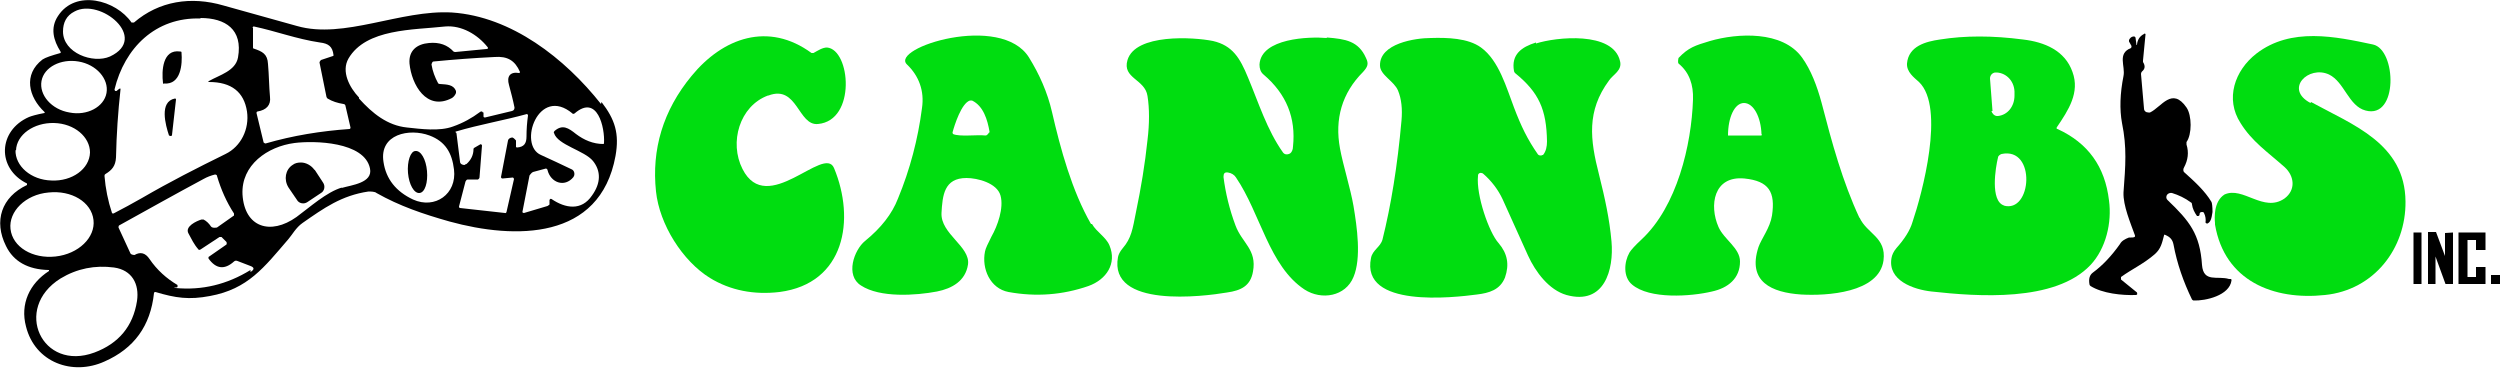 <svg xmlns="http://www.w3.org/2000/svg" id="Layer_1" viewBox="0 0 50 7.37"><path d="m12.02,2.08c-.72-.91-1.79-1.75-2.98-1.83-1.03-.06-2.16.54-3.1.27-.49-.14-.98-.27-1.47-.41-.65-.19-1.29-.09-1.79.34h0s-.04,0-.05,0C2.32,0,1.51-.22,1.16.32c-.16.24-.09.49.05.71.01.02,0,.03,0,.03-.18.05-.3.09-.36.13-.39.3-.28.75.04,1.05.01.01,0,.02,0,.02-.16.03-.26.06-.31.08-.62.27-.65,1.03-.04,1.33,0,0,0,0,0,0,0,.01,0,.02,0,.03-.51.24-.67.72-.42,1.22.15.31.44.47.85.48,0,0,0,0,.01,0,0,0,0,.02,0,.02-.39.25-.58.66-.46,1.11.18.72.93.99,1.57.7.59-.26.92-.71.99-1.37,0-.01.01-.02.03-.02.4.12.67.16,1.09.08.76-.14,1.08-.57,1.57-1.14.07-.08.15-.23.28-.32.43-.3.78-.55,1.32-.63.04,0,.13,0,.16.03.46.26.93.42,1.46.57,1.31.36,3.01.38,3.32-1.31.08-.45-.01-.73-.28-1.08ZM5.05.55h0s.02-.03.03-.02c.43.09.85.25,1.32.32.17.02.25.08.27.25,0,.01,0,.02-.01.02l-.24.08s-.03.03-.03.05l.14.69s.01.02.02.03c.1.06.2.09.32.11.02,0,.04.02.04.04l.1.43h0s0,.03-.02.03c-.57.04-1.13.13-1.68.29h0s-.04-.01-.04-.03l-.14-.58h0s0-.03.02-.03c.18-.03.27-.13.25-.29-.02-.22-.02-.44-.04-.66-.01-.2-.11-.25-.29-.31,0,0-.01,0-.01-.02v-.39Zm-1.04-.19c.5,0,.85.23.75.79-.05.27-.37.35-.58.47-.02.01-.02.02,0,.02.45,0,.7.2.76.59.05.35-.12.7-.43.85-.57.28-1.12.56-1.67.88-.19.11-.38.21-.57.31h0s-.03,0-.03-.01c-.08-.24-.13-.49-.15-.74,0-.01,0-.03.02-.04.13-.08.2-.16.21-.33.01-.46.04-.91.09-1.36,0-.02,0-.03-.03-.01l-.05.04s-.01,0-.02,0c-.01,0-.02-.02-.02-.03.2-.83.82-1.45,1.72-1.42ZM1.49.23c.51-.28,1.5.53.71.9-.34.15-.94-.07-.94-.5,0-.18.07-.32.23-.4Zm-.66,1.39c.05-.28.39-.45.74-.39.36.06.61.35.56.63-.05.28-.39.46-.74.39-.36-.06-.61-.35-.56-.63Zm-.51,1.39c.01-.32.36-.56.76-.55.41.01.72.28.72.59h0c-.01.33-.36.58-.77.56-.41-.01-.73-.29-.72-.61Zm-.11,1.57c-.04-.35.3-.69.76-.73.46-.05.86.19.9.55.04.35-.3.68-.76.73-.46.05-.86-.19-.9-.55Zm2.53,1.44c-.08.51-.37.85-.85,1.03-1.05.39-1.64-.88-.68-1.48.33-.2.69-.27,1.07-.22.36.05.51.33.46.67Zm2.27-.62c-.47.29-.97.41-1.5.36,0,0-.02,0-.02,0,0,0,0,0,0-.01,0,0,0,0,.01,0h.02s.02,0,.03-.01c0-.01,0-.03,0-.04-.22-.13-.41-.3-.56-.52-.08-.12-.18-.15-.3-.08h0s-.06,0-.08-.03l-.24-.52s0-.03.01-.04c.56-.31,1.13-.63,1.69-.93.07-.04.15-.07.23-.09h0s.04,0,.04.03c.08.27.19.52.34.75,0,.01,0,.03,0,.04l-.34.24s-.09.02-.12-.02c-.04-.06-.09-.11-.15-.14,0,0-.02,0-.04,0-.1.03-.34.14-.26.28.06.11.11.22.2.32,0,.01.02.01.04,0l.38-.25s.03,0,.04,0l.1.1s.01.03,0,.05l-.36.25s0,.02,0,.03c.15.21.32.23.51.06.02-.02.05-.02.07-.01l.26.1c.08.03.08.07,0,.12Zm1.83-1.65c-.31.09-.65.4-.91.59-.52.37-1.04.21-1.08-.45-.03-.59.5-.96,1.04-1.03.39-.05,1.4-.03,1.51.51.06.29-.37.33-.57.39Zm.34-1.8c-.19-.2-.36-.52-.21-.78.35-.6,1.3-.57,1.93-.64.33-.03.65.16.85.41.02.02.01.04-.02.04l-.62.06s-.03,0-.04-.01c-.12-.13-.28-.19-.49-.17-.24.02-.41.15-.39.41.04.42.34.96.85.69.03-.02.06-.05.08-.1,0-.01,0-.03,0-.04-.05-.13-.18-.13-.32-.14-.01,0-.03,0-.04-.02-.06-.11-.11-.24-.13-.37h0s.01-.06.04-.06c.41-.04.81-.07,1.22-.09.26-.02.41.07.51.3h0s-.01.03-.02.02c-.18-.03-.25.07-.2.24.04.15.08.3.11.45,0,.03-.01.06-.05.07l-.54.13s-.03,0-.03-.02v-.08s-.02,0-.02-.01c0-.01-.03-.02-.05,0-.16.12-.34.22-.54.29-.27.1-.64.05-.92.02-.39-.04-.69-.28-.96-.58Zm1.08,2.04c-.34-.16-.54-.41-.59-.75-.09-.56.52-.68.92-.53.32.12.45.35.49.68.06.49-.38.8-.82.6Zm2.06-1.04v-.14s-.04-.05-.07-.06c-.04,0-.08.02-.09.06l-.14.73s0,.03.03.03l.21-.02h0s.02.02.02.03l-.15.66s-.01.03-.03.02l-.9-.1s-.02,0-.02-.03l.13-.5s.02-.04.04-.04h.21s.03-.02.03-.04l.05-.64s-.01-.04-.04-.02l-.12.07s-.01.01-.01.02c0,.12-.05.22-.14.3-.01,0-.03.01-.04.02-.04,0-.09-.02-.09-.07l-.07-.56s0-.01-.01-.02h0s-.03-.01,0-.02c.47-.14.95-.22,1.42-.35h0s.02.01.02.03c-.02.14-.03.28-.03.42,0,.14-.05.21-.19.22,0,0-.01,0-.02-.01Zm1.75-.07c-.21,0-.39-.08-.55-.2-.15-.12-.27-.2-.43-.06-.01.01-.02.03-.01.04.07.24.61.35.78.56.16.2.16.44-.02.69-.21.31-.53.26-.81.07-.02-.01-.03,0-.04.02v.09s-.02.02-.04.03l-.47.14s-.04,0-.03-.03l.14-.72s.04-.06.07-.07l.26-.07h0s.03.01.03.03c.06.25.34.36.52.14,0,0,0-.01.01-.02.02-.05,0-.11-.04-.13-.21-.1-.42-.2-.62-.29-.47-.2-.05-1.4.63-.83,0,.01.02.01.04,0,.46-.4.61.29.59.59,0,.01,0,.02-.02.02Z"></path><path d="m3.28,1.67c.34.03.37-.39.35-.62,0-.01,0-.02-.03-.02-.35-.05-.37.39-.34.63,0,0,0,.01.02.02Z"></path><path d="m3.39,2.71s0,.01.02.01c.01,0,.03,0,.03-.02l.08-.71s0-.02-.02-.02c-.32.06-.19.53-.12.74Z"></path><path d="m8.31,3.02c-.1,0-.17.21-.15.44.02.23.12.41.23.4s.17-.21.15-.44c-.02-.23-.12-.41-.23-.4Z"></path><path d="m6.29,3.4c-.06-.09-.17-.15-.27-.15-.06,0-.12.01-.17.05-.14.09-.18.29-.08.45l.17.25c.04.07.14.09.21.04l.27-.18c.07-.04.09-.14.04-.21l-.17-.26Z"></path><path d="m46.21,2.06c-.53-.28-.04-.76.37-.57.31.15.39.63.73.72.66.18.62-1.22.15-1.32-.75-.16-1.64-.35-2.33.18-.44.34-.63.91-.32,1.39.23.37.53.57.88.88.2.18.23.46,0,.63-.42.29-.83-.25-1.2-.08,0,0,0,0,0,0-.22.14-.2.47-.19.57,0,.02,0,.03,0,.03.19,1.13,1.17,1.52,2.2,1.41.98-.1,1.62-.93,1.61-1.87-.01-1.16-1.05-1.53-1.89-1.99Z" fill="#00dd10"></path><path d="m15.37,1.91c.58-.22.59.61.99.57.77-.07.65-1.49.18-1.53-.09,0-.18.06-.27.11-.01,0-.03,0-.04,0-.86-.63-1.77-.31-2.4.46-.57.69-.8,1.47-.71,2.31.07.66.53,1.39,1.08,1.73.41.25.88.34,1.39.28,1.31-.17,1.52-1.45,1.09-2.48-.2-.47-1.34.99-1.83.02-.27-.53-.06-1.26.51-1.47Z" fill="#00dd10"></path><path d="m21.82,4.48c-.38-.66-.61-1.5-.78-2.24-.09-.39-.25-.75-.46-1.09-.56-.9-2.79-.19-2.44.14.24.23.35.53.3.87-.08.62-.24,1.23-.48,1.81-.12.31-.34.59-.66.85-.22.18-.4.69-.08.89.38.25,1.1.2,1.52.12.3-.06.57-.21.62-.54.05-.36-.55-.61-.53-1.03.02-.35.05-.7.5-.7.22,0,.61.1.68.35.07.25-.06.61-.18.82-.07.14-.12.24-.13.3-.07.34.1.74.47.81.55.1,1.08.06,1.6-.12.36-.13.57-.45.42-.81-.07-.17-.26-.27-.35-.43Zm-2.04-1.83s-.03.06-.07.06c-.17-.02-.52.03-.65-.03,0,0-.01-.02-.01-.03.04-.15.18-.59.35-.64.01,0,.03,0,.04,0,.23.11.31.39.35.62v.02Z" fill="#00dd10"></path><path d="m37.19,4.36c-.34-.73-.55-1.5-.76-2.31-.09-.33-.21-.65-.39-.9-.39-.54-1.29-.49-1.84-.33-.3.09-.43.13-.63.34h0s-.02.08,0,.11c.22.18.3.43.29.72-.03.91-.32,2.14-1.03,2.8-.13.12-.21.21-.24.26-.11.19-.13.49.05.64.35.3,1.18.24,1.6.14.32-.07.56-.26.56-.6,0-.27-.32-.44-.43-.69-.19-.43-.1-1.03.52-.97.49.05.62.27.55.74-.04.25-.21.46-.27.63-.23.7.27.91.85.95.51.03,1.56-.03,1.65-.68.06-.47-.33-.53-.48-.86Zm-1.95-1.67s0,.02-.02.02h-.65s-.01,0-.01,0h0c0-.36.13-.65.32-.65h0c.19,0,.34.28.35.63h0Z" fill="#00dd10"></path><path d="m41.14,2.58h0s-.02-.02,0-.04c.23-.34.46-.69.31-1.1-.15-.43-.56-.6-.99-.65-.61-.08-1.16-.08-1.66,0-.28.04-.63.13-.66.48-.01.17.14.28.24.37.53.51.06,2.24-.13,2.8-.05.17-.16.34-.32.52-.06.07-.09.14-.1.2-.08.45.44.63.8.67.91.1,2.47.22,3.18-.53.31-.33.43-.85.37-1.29-.08-.68-.42-1.15-1.03-1.43Zm-1.29-.36l-.05-.65c0-.06.04-.11.1-.12h0c.2-.01.38.15.39.38v.05s0,.03,0,.03c0,.22-.14.39-.33.41h-.02c-.05,0-.1-.05-.11-.1Zm.23,1.89c-.28-.09-.17-.76-.12-.96,0-.03.04-.06.07-.07.7-.15.61,1.2.04,1.03Z" fill="#00dd10"></path><path d="m26.53.76c-.34-.03-1.31,0-1.34.53,0,.08.02.15.08.2.46.39.65.87.59,1.44,0,.07-.03.12-.06.14-.06.03-.11.02-.14-.02-.32-.45-.49-1-.7-1.5-.16-.39-.31-.64-.7-.73-.39-.08-1.55-.15-1.71.38-.11.37.35.38.4.72.04.25.04.55,0,.88-.05.48-.13.96-.23,1.44-.07.35-.09.52-.27.73-.05.06-.08.12-.09.17-.19,1.03,1.71.79,2.18.71.28-.04.47-.13.52-.42.08-.44-.22-.57-.35-.92-.12-.32-.2-.65-.24-.97,0-.07.02-.1.09-.09.07.01.13.05.16.1.49.72.66,1.77,1.37,2.24.34.22.82.14.98-.25.16-.38.07-1,0-1.42-.06-.35-.21-.82-.27-1.15-.11-.59.04-1.11.46-1.53.09-.1.12-.16.06-.28-.15-.34-.41-.38-.78-.41Z" fill="#00dd10"></path><path d="m30.72.85c-.29.09-.5.24-.44.57,0,.01.01.03.02.04.48.39.63.73.64,1.37,0,.1-.02.2-.08.27,0,0,0,0-.01,0-.03.02-.07.01-.09-.01-.21-.3-.34-.57-.48-.94-.15-.39-.3-.94-.66-1.2-.26-.19-.68-.2-1-.19-.32,0-1.03.11-1.02.55,0,.19.28.31.36.5.07.17.09.37.07.6-.08.9-.21,1.7-.38,2.38-.04.15-.2.21-.23.37-.21,1.01,1.66.79,2.12.73.24-.03.46-.09.56-.34.09-.26.05-.48-.13-.69-.19-.21-.45-.96-.41-1.34,0-.01,0-.03.01-.04.02-.03.07-.03.1,0,.16.14.29.31.38.5.17.38.34.75.51,1.13.15.33.42.69.77.79.76.21.95-.51.9-1.07-.04-.45-.13-.86-.25-1.34-.18-.7-.25-1.27.2-1.88.08-.12.27-.2.22-.39-.14-.6-1.28-.48-1.68-.35Z" fill="#00dd10"></path><path d="m44.58,5.58c-.23-.07-.51.08-.54-.28-.04-.62-.25-.88-.69-1.3-.02-.02-.03-.05-.02-.08.01-.04.06-.07.11-.06.13.04.26.1.38.19.01,0,.02.02.02.04.01.08.05.16.1.23,0,0,0,0,.02,0,.01,0,.02,0,.03-.02,0-.04.01-.06.05-.06.02,0,.03,0,.04.02.03.06.04.13.03.19t0,0s.01.02.03.02h.01s0,0,0,0c.06-.03.08-.09.1-.23,0-.11-.01-.18-.02-.2,0,0,0,0,0,0-.13-.22-.34-.41-.54-.59-.03-.02-.03-.07-.01-.1.08-.15.1-.3.05-.46,0-.02,0-.03,0-.05.11-.15.11-.53,0-.69-.29-.42-.5-.01-.73.1,0,0-.02,0-.03,0-.05,0-.09-.03-.09-.08l-.06-.69s0-.03.02-.05c.06-.05.07-.11.02-.19,0,0,0-.02,0-.03l.05-.52s0,0,0-.01c0,0-.02-.02-.03,0-.08.04-.13.11-.14.21,0,0,0,0,0,.01h0s-.01,0-.01,0l-.02-.15s-.02-.03-.04-.02c-.04,0-.07.03-.09.07,0,0,0,.02,0,.03l.05.09s0,.03-.01.04c-.28.11-.11.36-.15.56-.07.35-.08.67-.03.94.1.49.07.85.03,1.39-.01.26.14.61.23.86,0,.01,0,.03-.01.03-.02.01-.05.01-.07.01-.01,0-.03,0-.04,0-.08.03-.15.07-.18.13-.17.24-.35.43-.54.57-.07.05-.09.13-.07.24,0,.01.01.02.02.03.24.15.63.19.91.18,0,0,.01,0,.02-.01.01,0,0-.03,0-.04l-.32-.26s0,0,0,0c0-.02,0-.04,0-.05.22-.16.45-.26.68-.46.12-.11.14-.22.18-.37,0-.02.01-.02.03-.01.09.04.14.09.16.19.07.38.2.75.37,1.1,0,0,.02.02.03.02.24.01.72-.1.76-.4,0-.02,0-.03-.02-.03Z"></path><polygon points="49.17 5.68 49.71 5.68 49.71 5.34 49.52 5.34 49.52 5.54 49.35 5.54 49.35 4.8 49.52 4.8 49.52 5 49.71 5 49.71 4.65 49.17 4.65 49.17 5.68"></polygon><rect x="48.27" y="4.65" width=".16" height="1.03"></rect><polygon points="48.9 5.12 48.72 4.64 48.56 4.64 48.56 5.68 48.71 5.68 48.71 5.13 48.91 5.68 49.06 5.68 49.06 4.65 48.9 4.66 48.9 5.12"></polygon><rect x="49.82" y="5.5" width=".18" height=".18"></rect></svg>